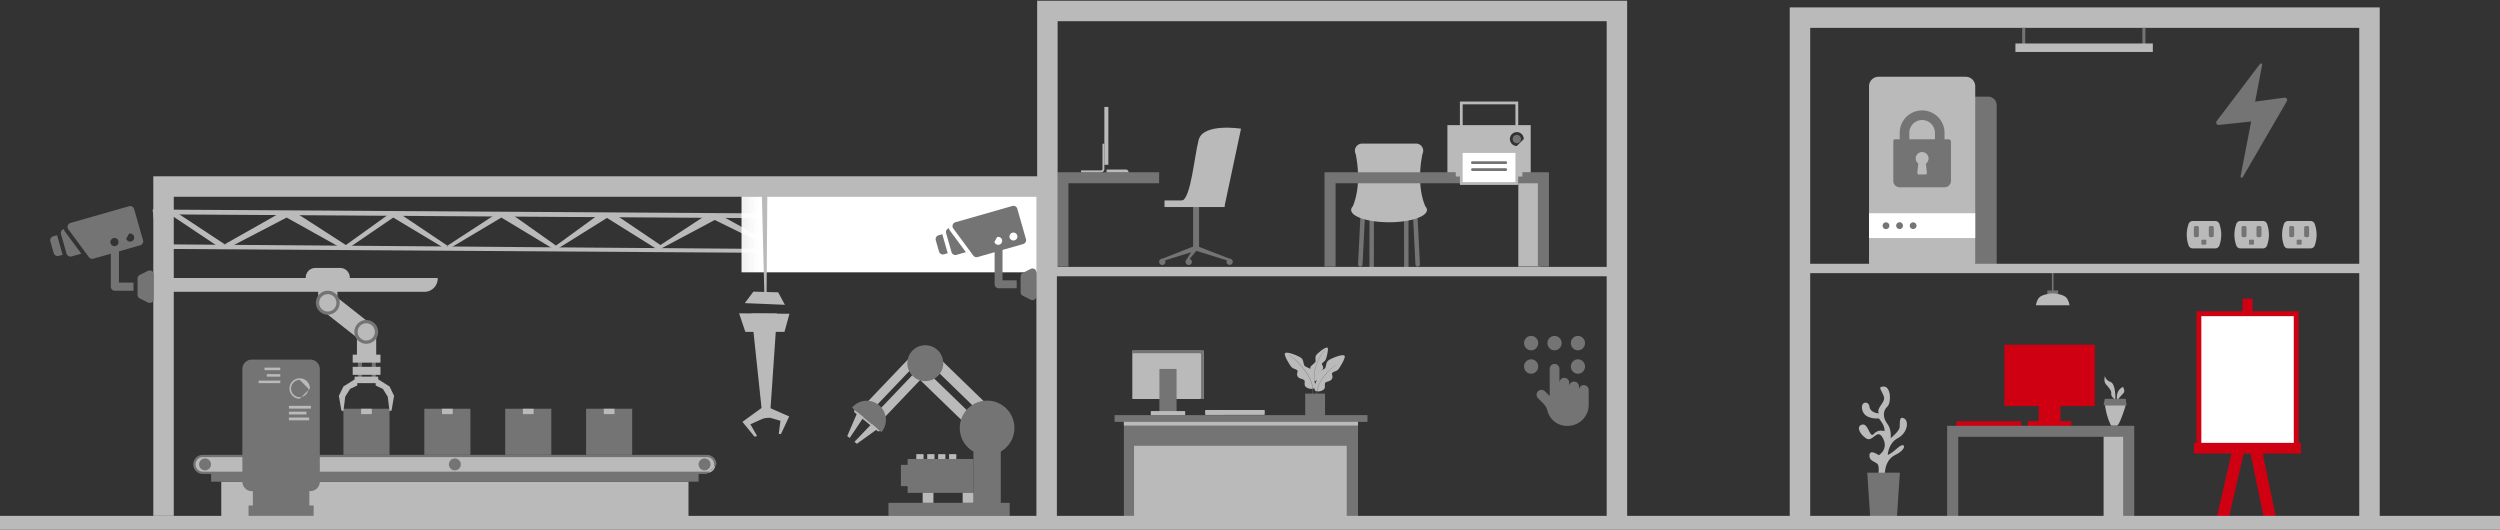 <svg xmlns="http://www.w3.org/2000/svg" width="1364" height="289" viewBox="0 0 1364 289"><rect x="0" y="0" width="1364" height="289" fill="#333333" stroke="none"/><defs><linearGradient id="40q0a" x1="479.02" x2="315.41" y1="4615.92" y2="4615.92" gradientUnits="userSpaceOnUse"><stop offset=".4" stop-color="#fff"/><stop offset=".78" stop-color="#fff" stop-opacity=".47"/><stop offset="1" stop-color="#fff" stop-opacity="0"/></linearGradient></defs><g><g><g><g><g><g><path fill="#bababa" d="M565.788 137.637l-480.85-3.696.55 1.843 480.3 3.121z"/></g><g><path fill="#bababa" d="M566.91 118.055L83.24 114.992l.537 1.927 481.818 3.1z"/></g><g><path fill="#bababa" d="M565.988 126.93l-13.178 10.335-35.09-17.828-4.234.21-29.938 16.776-28.783-17.319-6.058-.208-23.114 17.184-31.368-17.374-10.13.088-23.762 15.56-24.129-16.299h-10.043l-22.812 16.603-23.57-16.672-9.495-.325-26.184 17.057-25.215-16.932-7.149.053-23.028 16.523-26.945-17.385-9.523.216-29.64 16.748L96.913 117l-4.75-.082-6.613 13.414-.682-13.407-1.093-.007 1.162 17.022 8.635-16.436 24.965 16.688 7.984.06 29.883-15.547 28.641 15.986 5.47.41 24.06-16.396 27.32 16.404h4.103l27.555-16.404 27.867 16.815h3.123l26.64-16.623 27.282 17.082h1.562l29.946-15.96 33.345 16.403h4.134l23.7-15.467 28.556 15.948 8.004.06 26.3-15.08 36.475 15.552 6.18.046 10.873-10.281"/></g></g><g><path fill="#bababa" d="M565.788 136.966l-480.85-3.696.55 1.844 480.3 3.12z"/></g><g><path fill="#bababa" d="M566.91 117.385L83.24 114.321l.537 1.928 481.218 3.1z"/></g><g><path fill="#bababa" d="M552.81 136.595l-35.09-17.829-4.234.21-29.938 16.777-28.783-17.32-6.058-.208-23.114 17.185-31.368-17.375-10.13.089-23.762 15.559-24.129-16.298h-10.043l-22.812 16.603-23.57-16.673-9.495-.324-26.184 17.056-25.215-16.932-7.149.054-23.028 16.523-26.945-17.386-9.523.217-29.64 16.747-25.687-16.939-4.75-.082-6.613 13.414-.682-13.407-1.093-.007 1.162 17.021 8.635-16.435 24.965 16.688 7.984.06 29.883-15.548 28.641 15.987 5.47.41 24.06-16.397 27.32 16.404h4.103l27.555-16.404 27.867 16.815h3.123l26.64-16.622 27.282 17.081h1.562l29.946-15.96 33.345 16.404h4.134l23.7-15.468 28.556 15.949 8.004.06 26.3-15.08 36.475 15.551 6.18.047"/></g><g/></g><g><path fill="url(#40q0a)" d="M568.182 106.999v41.578h-163.61v-41.578z"/></g><g><path fill="#bababa" d="M410.033 171.033h13.913l-3.89 56.82-3.96.444z"/></g><g><path fill="#bababa" d="M415.612 222.496l-10.552 7.662 6.609 8.102 1.396-.357-3.647-6.422 7.57-3.408z"/></g><g><path fill="#bababa" d="M418.49 221.922l12.083 5.284-4.507 9.67-1.18-.179.935-7.115-7.33-2.125z"/></g><g><path fill="#bababa" d="M403.246 170.938l3.417 10.143h21.34l2.729-9.886z"/></g><g><path fill="#bababa" d="M417.083 162.694l-1.626-64.266h3.253l-.476 64.266z"/></g><g><path fill="#bababa" d="M406.35 165.383l4.69-6.26 13.52.357 3.682 6.82z"/></g><g><path fill="#bababa" d="M407.74 165.445l3.423.14-3.422-.144z"/></g><g><path fill="#bababa" d="M517.81 250.731v-2.947h3.951v2.947z"/></g><g><path fill="#bababa" d="M511.853 250.731v-2.947h3.951v2.947z"/></g><g><path fill="#bababa" d="M505.897 250.731v-2.947h3.95v2.947z"/></g><g><path fill="#bababa" d="M499.938 250.731v-2.947h3.951v2.947z"/></g><g><path fill="#bababa" d="M474.895 224.71l-3.565-3.399 24.031-25.208 3.565 3.398z"/></g><g><path fill="#bababa" d="M480.144 230.297l-3.566-3.4 24.032-25.207 3.565 3.398z"/></g><g><path fill="#bababa" d="M479.08 233.799l-11.571 8.325-1.327-1.064 9.548-9.953z"/></g><g><path fill="#bababa" d="M467.895 224.816l-5.632 13.098 1.329 1.066 7.652-11.474z"/></g><g><path fill="#bababa" d="M533.625 224.101l-23.463-22.736 4.112-4.244 23.463 22.736z"/></g><g><path fill="#bababa" d="M526.25 230.802l-23.99-23.237 4.112-4.245 23.99 23.236z"/></g><g><path fill="#757474" d="M531.101 275.31v-31.77h14.914v31.77z"/></g><g><path fill="#757474" d="M484.742 281.471v-7.132h66.138v7.132z"/></g><g><path fill="#757474" d="M523.646 233.487c0 8.239 6.677 14.913 14.913 14.913 8.239 0 14.913-6.674 14.913-14.913 0-8.236-6.674-14.913-14.913-14.913-8.236 0-14.913 6.677-14.913 14.913"/></g><g><path fill="#757474" d="M495.044 198.148c0 5.413 4.387 9.797 9.798 9.797 5.41 0 9.797-4.384 9.797-9.797 0-5.41-4.387-9.798-9.797-9.798-5.41 0-9.798 4.387-9.798 9.798"/></g><g><path fill="#757474" d="M464.857 222.423c7.514 6.238 10.228 8.493 16.074 13.345 3.685-4.436 3.074-11.021-1.362-14.706a10.446 10.446 0 0 0-14.712 1.36"/></g><g><path fill="#bababa" d="M466.181 223.52l-.155 1.296 13.054 10.576 1.119-.23z"/></g><g><path fill="#757474" d="M495.206 268.906v-18.48h35.895v18.48z"/></g><g><path fill="#bababa" d="M525.225 274.34v-5.434h5.876v5.433z"/></g><g><path fill="#bababa" d="M503.402 274.34v-5.434h5.876v5.433z"/></g><g><path fill="#757474" d="M491.532 265.229v-11.61h4.83v11.61z"/></g><g><path fill="#bababa" d="M87.582 159.224v-7.549h151.22v.347a7.203 7.203 0 0 1-7.2 7.202z"/></g><g><path fill="#4094d3" d="M285.04 251.02v10.608c0 .358-.29.647-.648.647h-2.29a.647.647 0 0 1-.647-.647v-10.609c0-.358.29-.648.648-.648h2.29c.357 0 .647.29.647.648"/></g><g><path fill="#e3e2e2" d="M293.64 251.02v10.608c0 .358-.29.647-.648.647h-2.29a.647.647 0 0 1-.647-.647v-10.609c0-.358.29-.648.648-.648h2.29c.357 0 .647.29.647.648"/></g><g><path fill="#e3e2e2" d="M302.24 251.02v10.608a.649.649 0 0 1-.648.647H299.3a.647.647 0 0 1-.648-.647v-10.609c0-.358.29-.648.648-.648h2.292c.355 0 .648.29.648.648"/></g><g><path fill="#e3e2e2" d="M310.837 251.02v10.608c0 .358-.29.647-.648.647h-2.29a.647.647 0 0 1-.647-.647v-10.609c0-.358.29-.648.647-.648h2.29c.358 0 .648.29.648.648"/></g><g><path fill="#e3e2e2" d="M319.436 251.02v10.608c0 .358-.289.647-.647.647h-2.29a.647.647 0 0 1-.647-.647v-10.609c0-.358.289-.648.647-.648h2.29c.358 0 .647.29.647.648"/></g><g><path fill="#e3e2e2" d="M328.036 251.02v10.608c0 .358-.29.647-.647.647h-2.29a.65.65 0 0 1-.65-.647v-10.609a.65.65 0 0 1 .65-.648h2.29c.358 0 .647.29.647.648"/></g><g><path fill="#4094d3" d="M285.04 242.717v2.092c0 .355-.29.648-.648.648h-2.29a.649.649 0 0 1-.647-.648v-2.092c0-.358.29-.647.648-.647h2.29c.357 0 .647.29.647.647"/></g><g><path fill="#e3e2e2" d="M293.64 242.717v2.092c0 .355-.29.648-.648.648h-2.29a.649.649 0 0 1-.647-.648v-2.092c0-.358.29-.647.648-.647h2.29c.357 0 .647.29.647.647"/></g><g><path fill="#e3e2e2" d="M328.036 242.717v2.092c0 .355-.29.648-.647.648h-2.29a.651.651 0 0 1-.65-.648v-2.092a.65.65 0 0 1 .65-.647h2.29c.358 0 .647.29.647.647"/></g><g><path fill="#bababa" d="M120.72 281.628v-18.834h254.918v18.834z"/></g><g><path fill="#757474" d="M115.198 262.793v-4.83h265.964v4.83z"/></g><g><path fill="#bababa" d="M385.9 257.963H110.459a4.378 4.378 0 0 1-4.38-4.38v-.418a4.378 4.378 0 0 1 4.38-4.378h275.44a4.378 4.378 0 0 1 4.38 4.378v.419a4.378 4.378 0 0 1-4.38 4.379"/></g><g><path fill="#757474" d="M385.693 258.587H110.665a5.215 5.215 0 0 1-5.207-5.212 5.215 5.215 0 0 1 5.207-5.213h275.028a5.216 5.216 0 0 1 5.21 5.213l-1.572 1.573a3.968 3.968 0 0 0-3.638-5.536H110.665a3.968 3.968 0 0 0-3.963 3.963 3.968 3.968 0 0 0 3.963 3.963h275.028a3.94 3.94 0 0 0 1.575-.327zm3.638-3.64l-2.063 2.064a3.988 3.988 0 0 0 2.063-2.063z"/></g><g><path fill="#757474" d="M251.429 253.375a3.251 3.251 0 0 1-3.25 3.252 3.25 3.25 0 0 1-3.247-3.252 3.248 3.248 0 1 1 6.497 0"/></g><g><path fill="#757474" d="M387.662 253.375a3.253 3.253 0 0 1-3.25 3.252 3.25 3.25 0 1 1 3.25-3.252"/></g><g><path fill="#757474" d="M115.124 253.375a3.254 3.254 0 0 1-3.253 3.252 3.25 3.25 0 1 1 3.252-3.252"/></g><g><path fill="#757474" d="M137.96 281.628v-23.447h30.806v23.447z"/></g><g><path fill="#757474" d="M135.599 281.628v-5.836h35.529v5.836z"/></g><g><path fill="#757474" d="M169.32 267.95h-31.913a5.173 5.173 0 0 1-5.172-5.176v-61.402a5.173 5.173 0 0 1 5.172-5.176h31.912a5.173 5.173 0 0 1 5.173 5.176v61.402a5.173 5.173 0 0 1-5.173 5.175"/></g><g><path fill="#bababa" d="M157.632 222.944v-1.522h12.016v1.522z"/></g><g><path fill="#bababa" d="M157.632 229.319v-1.52h11.03v1.52z"/></g><g><path fill="#bababa" d="M157.632 226.13v-1.52h9.545v1.52z"/></g><g><path fill="#bababa" d="M163.516 217.565a5.587 5.587 0 0 1-5.58-5.585 5.587 5.587 0 0 1 5.58-5.582 5.587 5.587 0 0 1 5.58 5.582l-.965.966c.065-.312.1-.635.1-.966l-4.715-4.714a4.72 4.72 0 0 0-4.71 4.714 4.721 4.721 0 0 0 5.677 4.617zm4.615-4.619l-3.648 3.651a4.732 4.732 0 0 0 3.648-3.651z"/></g><g><path fill="#bababa" d="M144.308 201.952v-1.376h8.617v1.376z"/></g><g><path fill="#bababa" d="M145.58 205.496v-1.374h7.347v1.374z"/></g><g><path fill="#bababa" d="M141.114 209.038v-1.374h11.813v1.374z"/></g><g><path fill="#757474" d="M187.375 248.171v-25.16h25.148v25.16z"/></g><g><path fill="#bababa" d="M197.028 225.936v-2.926h5.845v2.926z"/></g><g><path fill="#757474" d="M231.509 248.171v-25.16h25.148v25.16z"/></g><g><path fill="#bababa" d="M241.159 225.936v-2.926h5.847v2.926z"/></g><g><path fill="#757474" d="M275.642 248.171v-25.16h25.148v25.16z"/></g><g><path fill="#bababa" d="M285.292 225.936v-2.926h5.848v2.926z"/></g><g><path fill="#757474" d="M319.775 248.171v-25.16h25.148v25.16z"/></g><g><path fill="#bababa" d="M329.426 225.936v-2.926h5.847v2.926z"/></g><g><path fill="#bababa" d="M173.58 165.199V149.53h10.512V165.2z"/></g><g><path fill="#757474" d="M202.855 205.957v-15.161h2.18v15.161z"/></g><g><path fill="#757474" d="M195.274 205.957v-15.161h2.182v15.161z"/></g><g><path fill="#bababa" d="M194.817 184.237l-20.132-15.825 6.5-8.267 20.13 15.825z"/></g><g><path fill="#757474" d="M185.327 165.198a6.493 6.493 0 0 1-6.491 6.494 6.492 6.492 0 0 1-6.488-6.494 6.49 6.49 0 1 1 12.979 0"/></g><g><path fill="#bababa" d="M183.536 165.198a4.699 4.699 0 1 1-9.397 0 4.701 4.701 0 0 1 4.7-4.702 4.7 4.7 0 0 1 4.697 4.702"/></g><g><path fill="#bababa" d="M190.852 151.675h-24.026v-.249a5.221 5.221 0 0 1 5.221-5.224h13.58a5.223 5.223 0 0 1 5.225 5.224z"/></g><g><path fill="#bababa" d="M194.75 196.612v-15.67h10.512v15.67z"/></g><g><path fill="#bababa" d="M192.43 197.864v-4.362h15.153v4.362z"/></g><g><path fill="#bababa" d="M192.43 204.51v-4.363h15.153v4.363z"/></g><g><path fill="#757474" d="M206.32 181.083a6.493 6.493 0 0 1-6.49 6.493 6.49 6.49 0 0 1-6.488-6.493 6.49 6.49 0 0 1 6.488-6.494 6.493 6.493 0 0 1 6.49 6.494"/></g><g><path fill="#bababa" d="M204.53 181.083a4.698 4.698 0 1 1-9.397 0 4.701 4.701 0 0 1 4.7-4.703 4.7 4.7 0 0 1 4.697 4.703"/></g><g><path fill="#bababa" d="M205.968 206.745l6.56 4.104 2.48 5.112-1.366 7.968-1.113.478-.979-7.964-2.658-4.265-3.939-1.85v-3.583z"/></g><g><path fill="#bababa" d="M193.932 206.745l-6.561 4.104-2.482 5.112 1.369 7.968 1.113.478.978-7.964 2.66-4.265 3.938-1.85v-3.583z"/></g><g><path fill="#bababa" d="M193.489 209.038v-3.542h12.835v3.542z"/></g><g><path fill="#bbbaba" d="M207.269 207.951a1.51 1.51 0 1 1 0 0"/></g><g><path fill="#757474" d="M206.828 207.951a1.068 1.068 0 1 1 0 0"/></g><g><path fill="#bbbaba" d="M195.938 207.951a1.51 1.51 0 1 1 0 0"/></g><g><path fill="#757474" d="M195.497 207.951a1.068 1.068 0 1 1 0 0"/></g><g><path fill="#bababa" d="M618.068 217.699a.28.28 0 0 1-.28-.28v-25.877a.28.28 0 0 1 .28-.28h38.374c.154 0 .279.125.279.28v25.877a.28.28 0 0 1-.28.28z"/></g><g><path fill="#757474" d="M618.59 191.262h37.332c.441 0 .8.36.8.802v24.834a.802.802 0 0 1-.8.802h-1.376a.768.768 0 0 0 .774-.76v-23.478a.767.767 0 0 0-.774-.756H618.56a.765.765 0 0 0-.77.756v-1.398c0-.441.358-.802.802-.802"/></g><g><path fill="#757474" d="M632.814 226.37a.242.242 0 0 1-.242-.242V201.52c0-.134.109-.243.243-.243h8.88c.134 0 .243.108.243.242v24.61a.242.242 0 0 1-.242.241z"/></g><g><path fill="#bababa" d="M628.162 226.674a.28.28 0 0 1-.28-.28v-1.843c0-.154.125-.278.28-.278h18.187a.28.28 0 0 1 .28.28v1.842a.28.28 0 0 1-.28.28z"/></g><g><path fill="#757474" d="M613.2 283.34v-53.563h127.727v53.563z"/></g><g><path fill="#bababa" d="M618.74 282.201v-38.985h116.028v38.985z"/></g><g><path fill="#bababa" d="M613.2 232.186v-2.557h127.727v2.557z"/></g><g><path fill="#757474" d="M608.128 230.168v-3.661h137.964v3.66z"/></g><g><path fill="#757474" d="M546.975 152.962h7.729v4.316h-9.884a2.16 2.16 0 0 1-2.16-2.158v-17.524l-9.282 2.648a2.177 2.177 0 0 1-2.327-.794l-10.961-14.824a2.176 2.176 0 0 1 1.14-3.356l31.13-8.886a2.162 2.162 0 0 1 2.668 1.488l4.737 16.597a2.186 2.186 0 0 1-1.485 2.671l-11.305 3.224zm5.356-25.994a2.154 2.154 0 0 0-1.481 2.665 2.158 2.158 0 0 0 2.665 1.487 2.157 2.157 0 1 0-1.18-4.152zm-9.783 5.035a2.156 2.156 0 1 0 4.15-1.184 2.158 2.158 0 0 0-2.666-1.484z"/></g><g><path fill="#757474" d="M564.47 146.812a2.17 2.17 0 0 0-2.098-.097l-4.318 2.16a2.154 2.154 0 0 0-1.192 1.93v8.63c0 .82.461 1.565 1.192 1.932l4.318 2.158a2.176 2.176 0 0 0 3.121-1.929v-12.95c0-.748-.387-1.441-1.023-1.834"/></g><g><path fill="#757474" d="M517.674 124.529a2.156 2.156 0 0 0-1.485 2.665l2.96 10.377a2.178 2.178 0 0 0 2.669 1.484l5.164-1.476-8.629-11.669a4.345 4.345 0 0 1-.68-1.38"/></g><g><path fill="#757474" d="M514.115 127.787l-2.075.593a2.177 2.177 0 0 0-1.484 2.668l1.776 6.225a2.18 2.18 0 0 0 2.668 1.484l2.075-.593z"/></g><g><path fill="#bababa" d="M576.631 286.341h-11.167v-178.99H94.806v174.09H83.64V96.185h492.99z"/></g><g><path fill="#757474" d="M773.488 145.425a1.26 1.26 0 0 1-1.212-.917l-1.393-27.774a1.265 1.265 0 0 1 .871-1.556 1.265 1.265 0 0 1 1.556.874l1.393 27.771a1.264 1.264 0 0 1-.874 1.556z"/></g><g><path fill="#757474" d="M767.29 146.168c-.553 0-1.058 1.498-1.212.942l-.035-30.376a1.267 1.267 0 0 1 .874-1.556 1.263 1.263 0 0 1 1.553.874l.035 30.376c.186.67-.204-.495-.874-.306z"/></g><g><path fill="#757474" d="M742.172 145.425l-.34-.046a1.259 1.259 0 0 1-.869-1.556l1.39-27.77a1.26 1.26 0 0 1 1.553-.875c.668.19 1.06.886.874 1.556l-1.393 27.774a1.264 1.264 0 0 1-1.215.917"/></g><g><path fill="#757474" d="M748.374 146.168l-.341-.046a1.258 1.258 0 0 1-.872-1.556l.03-28.514a1.26 1.26 0 1 1 2.427.682l-.032 28.517a1.26 1.26 0 0 1-1.212.917"/></g><g><path fill="#bababa" d="M777.638 112.545c-4.583-10.984-2.5-24.011-1.53-28.6a3.9 3.9 0 0 0 .395-1.702 3.904 3.904 0 0 0-3.903-3.903h-29.456a3.902 3.902 0 0 0-3.903 3.903c0 .61.146 1.187.398 1.703.966 4.588 3.049 17.615-1.53 28.599-.596.627-.917 1.292-.917 1.986 0 3.717 9.259 6.728 20.678 6.728 11.423 0 20.682-3.011 20.682-6.728 0-.694-.324-1.359-.914-1.986"/></g><g><path fill="#bababa" d="M657.843 226.37a.311.311 0 0 1-.312-.312v-2.056c0-.172.14-.311.312-.311h31.881c.172 0 .312.14.312.312v2.055c0 .172-.14.312-.312.312z"/></g><g><path fill="#bababa" d="M828.391 145.425V98.613h11.983v46.812z"/></g><g><path fill="#757474" d="M722.647 94.004v51.422h6.052V99.988h110.356v45.438h6.054V94.004z"/></g><g><path fill="#757474" d="M632.44 94.004h-55.56v51.422h6.052V99.988h49.481z"/></g><g><path fill="#757474" d="M650.976 136.08V112.2h3.24v23.88z"/></g><g><path fill="#bababa" d="M635.36 112.957v-3.594h32.654v3.594z"/></g><g><path fill="#bababa" d="M668.015 112.955l9.087-42.744s-20.636-3.224-23.095 6.046c-2.458 9.265-4.178 31.562-9.095 33.262-4.92 1.702 23.103 3.436 23.103 3.436"/></g><g><path fill="#757474" d="M632.443 142.846a1.707 1.707 0 1 0 3.413 0 1.706 1.706 0 1 0-3.413 0"/></g><g><path fill="#757474" d="M670.883 141.154l-.432 1.215-18.266-5.659.876-2.462z"/></g><g><path fill="#757474" d="M634.15 141.154l.432 1.215 18.266-5.659-.803-2.617z"/></g><g><path fill="#757474" d="M647.019 142.24v1.414l5.829-6.943-.803-2.618z"/></g><g><path fill="#757474" d="M646.872 142.846a1.709 1.709 0 1 0 3.417 0 1.709 1.709 0 0 0-3.417 0"/></g><g><path fill="#757474" d="M669.175 142.846a1.709 1.709 0 1 0 3.418 0 1.709 1.709 0 0 0-3.418 0"/></g><g><path fill="#bababa" d="M602.543 89.918V58.343h2.174v31.575z"/></g><g><path fill="#bababa" d="M601.526 92.184V78.412h1.02v13.755c.009.132.034.734-.393 1.218-.36.41-.925.62-1.679.62h-10.657V92.98h10.657c.399-.003.7-.074.868-.266.224-.244.184-.53.184-.53"/></g><g><path fill="#bababa" d="M614.375 92.497H603.75v1.507h11.995v-.135c0-.753-.616-1.372-1.37-1.372"/></g><g><path fill="#bababa" d="M565.873.401V146.5h11.167V11.57h299.566v273.714h11.169V.401z"/></g><g><path fill="#bababa" d="M724.336 189.777c.657.579-.533 5.597-1.149 6.64-.619 1.049-1.957 1.427-1.954 2.186.006.76.822.883.653 2.218-.169 1.336-1.963 1.777-2.315 2.554-.353.78.925 1.854.132 3.049-.791 1.192-2.834 2.086-3.625 1.306-.791-.779-.6-3.146-.347-4.08.252-.932-1.287-2.095-.748-3.342.542-1.243 2.768-2.192 2.811-3.284.04-1.091-.352-1.934.224-3.117.407-.831 5.252-5.064 6.318-4.13"/></g><g><path fill="#757474" d="M718.244 214.883c-.017-.077-.063-.186-.126-.344-.43-1.054-2.06-8.84-.123-14.491 2.218-6.468 4.906-9.039 4.915-9.047l-.03-.115c-.008.009-2.816 2.594-5.051 9.104-1.958 5.714-.307 13.546.129 14.618.057.146.103.255.117.315z"/></g><g><path fill="#bababa" d="M701.027 192.818c-.59.94 2.628 6.553 3.749 7.585 1.114 1.032 2.865.989 3.129 1.909.263.92-.676 1.366 0 2.917.676 1.55 2.997 1.412 3.7 2.22.701.809-.459 2.58.92 3.726 1.378 1.146 4.16 1.459 4.84.226.679-1.235-.393-4.02-1.032-5.049-.634-1.032.814-3.009-.284-4.31-1.095-1.3-4.115-1.616-4.553-2.917-.439-1.301-.264-2.467-1.379-3.682-.782-.849-8.13-4.15-9.09-2.625"/></g><g><path fill="#bababa" d="M733.656 194.196c.59.943-2.628 6.554-3.746 7.585-1.117 1.032-2.868.99-3.132 1.909-.264.92.676 1.37 0 2.917-.676 1.55-2.997 1.413-3.7 2.221-.702.811.459 2.582-.92 3.725-1.378 1.147-4.16 1.462-4.837.227-.682-1.235.39-4.02 1.03-5.05.632-1.031-.815-3.008.283-4.31 1.095-1.3 4.115-1.616 4.553-2.92.439-1.298.264-2.467 1.379-3.68.782-.847 8.133-4.149 9.09-2.624"/></g><g><path fill="#757474" d="M716.072 215.04c-.006-.097.011-.249.031-.46.14-1.43.565-5.64-3.777-11.733-4.971-6.978-9.127-9.078-9.141-9.084-.192-.117-.152-.203-.006-.149.012.006 4.319 2.078 9.325 9.102 4.39 6.16 3.96 10.433 3.814 11.883-.02.204-.034.347-.028.43z"/></g><g><path fill="#757474" d="M718.751 216.024c.006-.078-.008-.198-.026-.367-.111-1.135-.446-4.473 2.995-9.308 3.949-5.54 7.244-7.204 7.256-7.21.155-.092.12-.16.006-.117-.012.005-3.428 1.648-7.4 7.224-3.481 4.889-3.143 8.276-3.028 9.431.014.158.028.272.025.338z"/></g><g><path fill="#757474" d="M712.129 214.743h10.815V226.483c0 .82-1.12 1.485-2.485 1.485h-5.843c-1.367 0-2.487-.665-2.487-1.485z"/></g><g><path fill="#757474" d="M864.138 210.123a2.663 2.663 0 0 0-2.663 2.663v-1.995a2.66 2.66 0 0 0-5.318 0v-1.992a2.66 2.66 0 1 0-5.322 0v-7.585a2.662 2.662 0 0 0-2.66-2.662 2.662 2.662 0 0 0-2.661 2.662v14.881l-2.622-2.622a2.66 2.66 0 0 0-3.763 3.76l2.848 2.848a8.901 8.901 0 0 1 2.324 4.073 10.945 10.945 0 0 0 10.598 8.207h.415c6.342 0 11.483-5.141 11.483-11.483V212.786a2.662 2.662 0 0 0-2.66-2.663"/></g><g><path fill="#757474" d="M835.386 183.258c-2.137 0-3.874 1.77-3.874 3.943 0 2.175 1.737 3.946 3.874 3.946 2.135 0 3.875-1.771 3.875-3.946 0-2.172-1.74-3.943-3.875-3.943"/></g><g><path fill="#757474" d="M848.156 183.258c-2.138 0-3.875 1.77-3.875 3.943 0 2.175 1.737 3.943 3.875 3.943 2.134 0 3.874-1.768 3.874-3.943 0-2.172-1.74-3.943-3.874-3.943"/></g><g><path fill="#757474" d="M860.925 183.258c-2.135 0-3.874 1.77-3.874 3.943 0 2.175 1.736 3.946 3.874 3.946 2.135 0 3.874-1.771 3.874-3.946 0-2.172-1.74-3.943-3.874-3.943"/></g><g><path fill="#757474" d="M860.925 196.027c-2.135 0-3.874 1.771-3.874 3.943 0 2.175 1.736 3.946 3.874 3.946 2.135 0 3.874-1.77 3.874-3.946 0-2.172-1.74-3.943-3.874-3.943"/></g><g><path fill="#757474" d="M835.386 196.027c-2.137 0-3.874 1.771-3.874 3.943 0 2.175 1.74 3.946 3.874 3.946 2.135 0 3.875-1.77 3.875-3.946 0-2.172-1.74-3.943-3.875-3.943"/></g><g><path fill="#fff" d="M797.208 100.51v-19.3h30.37v19.3z"/></g><g><path fill="#757474" d="M821.52 87.98h-18.183a.758.758 0 0 0 0 1.516h18.182a.758.758 0 1 0 0-1.516"/></g><g><path fill="#757474" d="M821.52 91.769h-18.183a.758.758 0 0 0 0 1.513h18.182a.756.756 0 1 0 0-1.513"/></g><g><path fill="#bababa" d="M835.154 68.288V94.04h-4.545v2.273h-2.272v4.545h-31.815v-4.545h-2.272V94.04h-4.545V68.288h6.817V55.409h31.815v12.879zm-37.119 0h28.786V56.925h-28.786zm28.786 15.15h-28.786v15.905h28.786zm4.545-7.58c0-2.083-1.7-3.785-3.786-3.785a3.794 3.794 0 0 0-3.788 3.786c0 2.092 1.7 3.791 3.788 3.791z"/></g><g><path fill="#757474" d="M827.577 73.59a2.27 2.27 0 0 1 2.273 2.272 2.27 2.27 0 1 1-4.542 0 2.27 2.27 0 0 1 2.27-2.273"/></g><g><path fill="#757474" d="M1084.741 52.733h-42.735a4.647 4.647 0 0 0-4.648 4.645v86.182a4.645 4.645 0 0 0 4.648 4.645h42.735a4.642 4.642 0 0 0 4.646-4.645V57.378a4.644 4.644 0 0 0-4.646-4.645"/></g><g><path fill="#bababa" d="M1028.394 260.493s-1.035-9.096 5.725-12.32c6.758-3.223 5.457-7.56 1.296-3.83-4.161 3.727-5.462 3.83-5.462 3.83s.26-6.361 5.462-9.084c5.201-2.725 6.373-9.256 3.447-10.8-2.926-1.548-2.146 2.708-2.407 4.874-.26 2.164-4.94 5.926-4.94 5.926s.78-4.519-1.823-7.915c-2.599-3.39-2.338-7.135 0-9.296 2.341-2.158 2.015-10.96-1.854-10.978-3.866-.023-1.072 2.083 0 5.453 1.074 3.367-4.275 5.932-2.771 9.202 0 0-4.668-.215-5.095-3.677-.421-3.459-5.365-2.934-3.803 2.135 1.562 5.07 8.898 4.276 8.898 4.276s3.62 3.96 3.08 6.929c0 0-3.496-1.235-5.788 1.519-2.29 2.75-2.808-5.689-6.19-5.11-3.381.576-2.08 4.723 1.82 7.462 3.903 2.74 6.103-6.058 9.339 0 3.235 6.056-2.261 9.28-2.261 9.28s-4.93-3.606-5.095 0c-.16 3.604 3.762 3.372 4.662 5.178.897 1.805 0 6.946 0 6.946z"/></g><g><path fill="#757474" d="M1020.333 281.528l-1.563-23.635h17.8l-1.563 23.635z"/></g><g><path fill="#757474" d="M1119.527 160.054v-13.67h.878v13.67z"/></g><g><path fill="#757474" d="M1117.02 161.622v-3.138h5.892v3.138z"/></g><g><path fill="#bababa" d="M1129.113 166.557h-18.294s.189-2.396 1.7-4.15c1.366-1.582 5.636-2.352 7.447-2.352s6.081.77 7.442 2.355c1.516 1.751 1.705 4.147 1.705 4.147"/></g><g><path fill="#bababa" d="M1155.044 232.26c1.238-.515 3.242-6.37 4.207-9.405.341-1.074.553-1.793.553-1.793h-11.342c.98 7 3.362 11.198 3.362 11.198z"/></g><g><path fill="#bababa" d="M1155.953 217.574c0-.41 1.823-2.115 2.731-3.23.911-1.111-.35-3.223-.35-3.223-4.06 1.679-3.361 6.453-3.361 6.453s.98.407.98 0"/></g><g><path fill="#bababa" d="M1153.643 217.755h.49s.35-8.248-2.66-9.365c-3.01-1.12-3.01-3.362-3.01-3.362s-.91 3.08.56 4.691c1.468 1.608 3.15 3.502 2.87 5.041-.279 1.539 1.75 2.995 1.75 2.995"/></g><g><path fill="#757474" d="M1159.801 217.573h-11.424l-.65 3.488h12.54z"/></g><g><path fill="#757474" d="M1246.393 53.275l-15.996 2.172 3.823-20.063c.049-.266-.075-.464-.247-.604l.015-.02-.1-.055-.084-.04-.338-.04-.068.02-.339.223-23.641 31.21-.195.356c-.132.366-.08.753.097 1.071.238.422.705.714 1.272.654l17.633-1.854-5.78 29.868.003.267.02.057.08.166.026.032.155.137.008.006c.287.178.697.152.911-.215l24.046-41.406c.545-.934-.226-2.089-1.3-1.942"/></g><g><g><path fill="#ce0011" d="M1093.858 221.54a.27.27 0 0 1-.27-.27v-32.953c0-.149.12-.27.27-.27h48.785c.15 0 .27.121.27.27v32.953c0 .149-.12.27-.27.27z"/></g><g><path fill="#ce0011" d="M1112.551 232.76a.234.234 0 0 1-.234-.234v-31.559c0-.129.105-.234.234-.234h11.4c.128 0 .233.105.233.234v31.56c0 .128-.105.233-.234.233z"/></g><g><path fill="#ce0011" d="M1106.647 232.766a.27.27 0 0 1-.27-.27v-2.507c0-.149.12-.27.27-.27h23.208c.149 0 .27.121.27.27v2.507c0 .149-.121.27-.27.27z"/></g><g><path fill="#ce0011" d="M1067.734 233.368a.311.311 0 0 1-.311-.311v-2.893c0-.172.14-.312.311-.312h34.704c.172 0 .311.14.311.312v2.892c0 .172-.14.312-.312.312z"/></g></g><g><path fill="#bababa" d="M1147.726 283.741V236.93h11.983v46.812z"/></g><g><path fill="#757474" d="M1062.36 232.32v51.423h6.053v-45.44h89.978v45.44h6.053V232.32z"/></g><g><path fill="#bababa" d="M1072.51 41.884h-47.595a5.173 5.173 0 0 0-5.175 5.172v95.977a5.173 5.173 0 0 0 5.175 5.172h47.596a5.171 5.171 0 0 0 5.17-5.172V47.056a5.171 5.171 0 0 0-5.17-5.172"/></g><g><path fill="#757474" d="M1064.438 76.847v21.84a3.499 3.499 0 0 1-3.496 3.496h-24.461a3.498 3.498 0 0 1-3.493-3.496v-21.84c0-.484.39-.874.87-.874h2.623v-3.496c0-6.745 5.485-12.233 12.23-12.233 6.743 0 12.23 5.488 12.23 12.233v3.496h2.623zm-13.663 12.42a3.46 3.46 0 0 0 1.433-2.811 3.5 3.5 0 0 0-3.497-3.496 3.498 3.498 0 0 0-3.493 3.496c0 1.129.533 2.158 1.427 2.811l-.55 4.955a.877.877 0 0 0 .218.682c.166.18.401.287.653.287h3.494a.89.89 0 0 0 .65-.287.887.887 0 0 0 .218-.682zm4.926-16.79a6.997 6.997 0 0 0-6.99-6.989 6.997 6.997 0 0 0-6.989 6.99v3.495h13.979z"/></g><g><path fill="#fff" d="M1019.741 129.869v-13.525h57.941v13.525z"/></g><g><path fill="#757474" d="M1030.853 123.105a1.852 1.852 0 1 1-3.703 0 1.852 1.852 0 0 1 3.703 0"/></g><g><path fill="#757474" d="M1038.26 123.105a1.853 1.853 0 1 1-3.706.001 1.853 1.853 0 0 1 3.706-.001"/></g><g><path fill="#757474" d="M1045.665 123.105a1.851 1.851 0 1 1-3.702 0 1.852 1.852 0 0 1 3.702 0"/></g><g><path fill="#bababa" d="M976.476 4.051v281.232h11.167V15.218h299.565v270.065h11.17V4.05z"/></g><g><path fill="#bababa" d="M984.461 149.031v-5.12h305.878v5.12z"/></g><g><path fill="#757474" d="M1103.309 26.037v-10.87h1.646v10.87z"/></g><g><path fill="#757474" d="M1168.904 26.037v-10.87h1.646v10.87z"/></g><g><path fill="#bababa" d="M1099.61 28.351v-4.63h74.973v4.63z"/></g><g><path fill="#bababa" d="M1208.672 135.525h-12.34a2.342 2.342 0 0 1-2.2-1.545 17.34 17.34 0 0 1 0-11.855 2.34 2.34 0 0 1 2.2-1.542h12.34a2.34 2.34 0 0 1 2.201 1.542 17.34 17.34 0 0 1 0 11.855 2.342 2.342 0 0 1-2.2 1.545"/></g><g><path fill="#757474" d="M1198.763 129.412h-.857a.933.933 0 0 1-.929-.931v-4.253a.93.93 0 0 1 .93-.928h.856c.513 0 .931.418.931.928v4.253a.933.933 0 0 1-.931.931"/></g><g><path fill="#757474" d="M1206.913 129.412h-.857a.933.933 0 0 1-.929-.931v-4.253a.93.93 0 0 1 .93-.928h.856c.513 0 .931.418.931.928v4.253a.933.933 0 0 1-.931.931"/></g><g><path fill="#757474" d="M1203.317 133.487h-1.814a.451.451 0 0 1-.45-.453v-1.814c0-.249.2-.452.45-.452h1.814c.249 0 .452.203.452.452v1.814a.455.455 0 0 1-.452.453"/></g><g><path fill="#bababa" d="M1234.681 135.525h-12.34a2.342 2.342 0 0 1-2.2-1.545 17.342 17.342 0 0 1 0-11.855 2.34 2.34 0 0 1 2.2-1.542h12.34c.983 0 1.863.616 2.201 1.542a17.343 17.343 0 0 1 0 11.855 2.348 2.348 0 0 1-2.2 1.545"/></g><g><path fill="#757474" d="M1224.772 129.412h-.857a.935.935 0 0 1-.932-.931v-4.253c0-.51.419-.928.932-.928h.857c.512 0 .931.418.931.928v4.253a.933.933 0 0 1-.931.931"/></g><g><path fill="#757474" d="M1232.922 129.412h-.857a.935.935 0 0 1-.932-.931v-4.253c0-.51.419-.928.932-.928h.857c.513 0 .931.418.931.928v4.253a.933.933 0 0 1-.931.931"/></g><g><path fill="#757474" d="M1229.325 133.487h-1.814a.451.451 0 0 1-.45-.453v-1.814c0-.249.2-.452.45-.452h1.814c.25 0 .453.203.453.452v1.814a.456.456 0 0 1-.453.453"/></g><g><path fill="#bababa" d="M1260.687 135.525h-12.337a2.342 2.342 0 0 1-2.2-1.545 17.344 17.344 0 0 1 0-11.855 2.34 2.34 0 0 1 2.2-1.542h12.337c.985 0 1.865.616 2.203 1.542a17.375 17.375 0 0 1 0 11.855 2.349 2.349 0 0 1-2.203 1.545"/></g><g><path fill="#757474" d="M1250.78 129.412h-.856a.935.935 0 0 1-.932-.931v-4.253c0-.51.419-.928.932-.928h.856c.51 0 .929.418.929.928v4.253a.933.933 0 0 1-.929.931"/></g><g><path fill="#757474" d="M1258.93 129.412h-.857a.935.935 0 0 1-.931-.931v-4.253c0-.51.418-.928.931-.928h.857a.93.93 0 0 1 .929.928v4.253a.93.93 0 0 1-.929.931"/></g><g><path fill="#757474" d="M1255.334 133.487h-1.814a.454.454 0 0 1-.453-.453v-1.814c0-.249.204-.452.453-.452h1.814c.25 0 .453.203.453.452v1.814a.456.456 0 0 1-.453.453"/></g><g><g><path fill="#ce0011" d="M1223.507 170.251v-7.34h5.444v7.34z"/></g><g><path fill="#ce0011" d="M1227.748 246.852l7.2 34.738h6.667l-7.2-34.738z"/></g><g><path fill="#ce0011" d="M1217.612 246.852l-7.998 34.737h6.666l8-34.737z"/></g><g><path fill="#fff" d="M1199.72 245.897v-74.724h53.088v74.724z"/></g><g><path fill="#ce0011" d="M1251.485 172.493v72.082h-50.444v-72.082zm2.643-2.643h-55.73v77.368h55.73z"/></g><g><path fill="#ce0011" d="M1196.977 247.425v-5.8h58.425v5.8z"/></g></g><g><path fill="#bababa" d="M0 289.123v-7.681h1364v7.681z"/></g><g><path fill="#bababa" d="M571.048 150.736v-5.123H886.19v5.123z"/></g></g><g><g><path fill="#757474" d="M64.893 154.198h7.938v4.433H62.675a2.215 2.215 0 0 1-2.215-2.215v-18.005l-9.537 2.723a2.239 2.239 0 0 1-2.393-.814l-11.262-15.231a2.31 2.31 0 0 1-.324-.665 2.24 2.24 0 0 1 1.499-2.788l31.98-9.122h.004a2.21 2.21 0 0 1 2.736 1.522l4.866 17.056a2.239 2.239 0 0 1-1.524 2.743l-11.612 3.313zm3.977-23.965a2.217 2.217 0 1 0 4.265-1.215 2.212 2.212 0 0 0-2.74-1.525zm-7.003-.307a2.217 2.217 0 1 0 1.215 4.264 2.217 2.217 0 0 0-1.215-4.264z"/></g><g><path fill="#757474" d="M82.866 147.88a2.225 2.225 0 0 0-2.157-.098L76.273 150a2.217 2.217 0 0 0-1.224 1.98v8.867c0 .842.476 1.607 1.224 1.985l4.436 2.216a2.234 2.234 0 0 0 3.206-1.983v-13.303a2.21 2.21 0 0 0-1.049-1.883"/></g><g><path fill="#757474" d="M34.79 124.986a2.217 2.217 0 0 0-1.525 2.74l3.04 10.66a2.241 2.241 0 0 0 2.743 1.524l5.304-1.513-8.866-11.993a4.513 4.513 0 0 1-.697-1.418"/></g><g><path fill="#757474" d="M31.133 128.333l-2.132.61a2.237 2.237 0 0 0-1.525 2.743l1.826 6.393a2.24 2.24 0 0 0 2.74 1.527l2.131-.61z"/></g></g></g></g></svg>